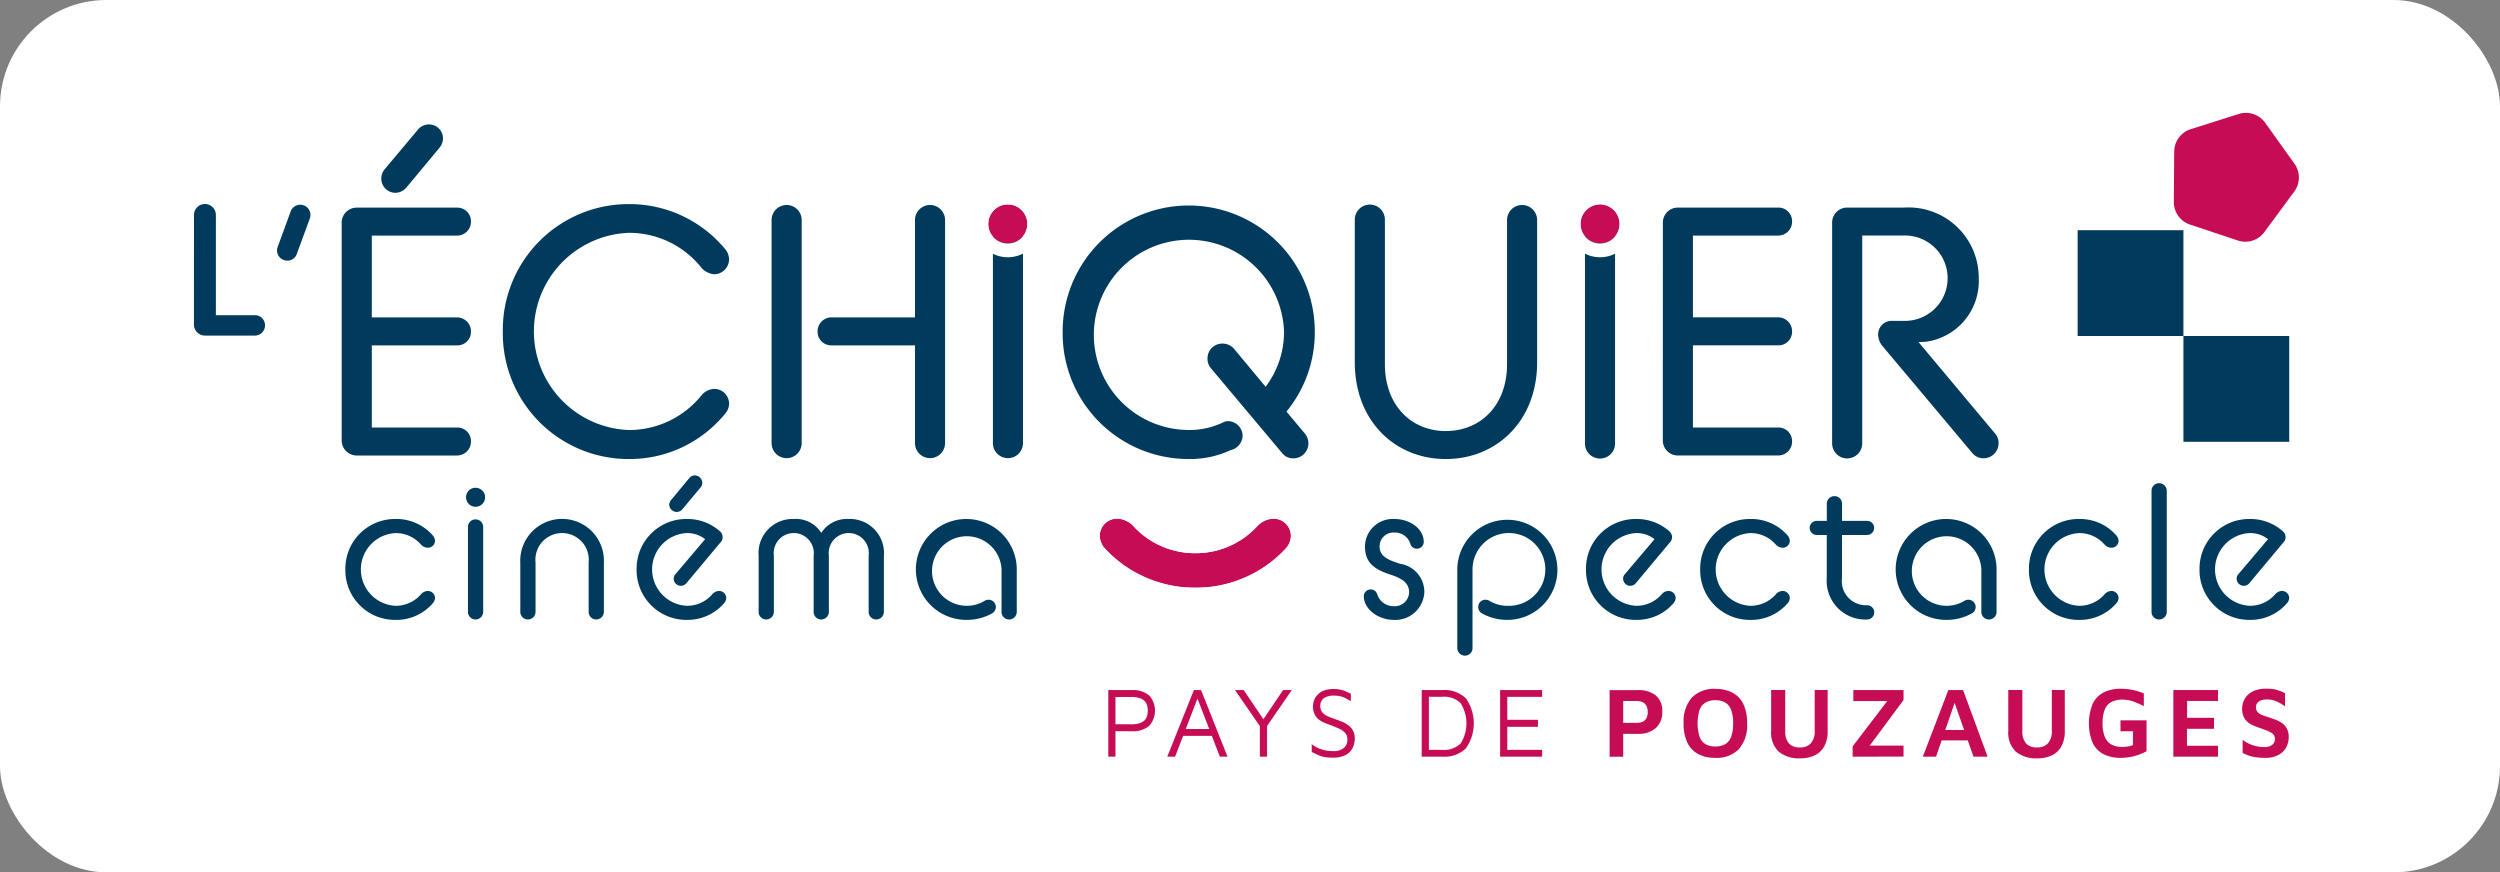 <?xml version="1.0" encoding="UTF-8"?> <svg xmlns="http://www.w3.org/2000/svg" width="235" height="82" viewBox="0 0 235 82"><rect x="0" y="0" width="235" height="82" fill="#808080" stroke="none"/><g id="Groupe_763" data-name="Groupe 763" transform="translate(-311 -2693)"><rect id="Rectangle_286" data-name="Rectangle 286" width="235" height="82" rx="10" transform="translate(311 2693)" fill="#fff"></rect><g id="Groupe_453" data-name="Groupe 453" transform="translate(329.234 2703.609)"><g id="Groupe_425" data-name="Groupe 425" transform="translate(85.945 54.125)"><path id="Tracé_632" data-name="Tracé 632" d="M441.14,139.751v2.394h-.676v-6.261h2.225a2.35,2.35,0,0,1,1.61.5,2.128,2.128,0,0,1,0,2.872,2.346,2.346,0,0,1-1.61.5Zm0-.648H442.6a2.582,2.582,0,0,0,.839-.112,1.07,1.07,0,0,0,.474-.305.989.989,0,0,0,.211-.418,1.979,1.979,0,0,0,0-.9.991.991,0,0,0-.211-.417,1.07,1.07,0,0,0-.474-.3,2.539,2.539,0,0,0-.839-.113H441.14Z" transform="translate(-440.464 -135.753)" fill="#c70c56"></path><path id="Tracé_633" data-name="Tracé 633" d="M448.24,142.145l2.5-6.261h.675l2.488,6.261h-.723l-2.168-5.632.14-.019-2.177,5.65Zm1.1-1.953.291-.647H452.7l.046.647Z" transform="translate(-442.694 -135.753)" fill="#c70c56"></path><path id="Tracé_634" data-name="Tracé 634" d="M459.5,142.145v-2.872l-2.337-3.389h.816l1.981,2.929-.216-.056,1.943-2.873h.817l-2.441,3.548.113-.432v3.145Z" transform="translate(-445.253 -135.753)" fill="#c70c56"></path><path id="Tracé_635" data-name="Tracé 635" d="M469.243,142.2a4.158,4.158,0,0,1-.8-.066,2.591,2.591,0,0,1-.591-.188q-.263-.122-.573-.282v-.732a2.853,2.853,0,0,0,.807.45,3.252,3.252,0,0,0,1.182.2,1.474,1.474,0,0,0,1.037-.3,1.016,1.016,0,0,0,.324-.774.91.91,0,0,0-.215-.634,1.675,1.675,0,0,0-.554-.394q-.337-.154-.713-.3-.319-.112-.633-.24a2.423,2.423,0,0,1-.567-.319,1.375,1.375,0,0,1-.4-.5,1.734,1.734,0,0,1-.15-.765,1.621,1.621,0,0,1,.1-.535,1.549,1.549,0,0,1,.319-.526,1.589,1.589,0,0,1,.591-.394,2.439,2.439,0,0,1,.906-.15,3.239,3.239,0,0,1,.624.052,2.529,2.529,0,0,1,.493.15q.234.1.526.24v.694c-.163-.094-.318-.18-.465-.257a2.212,2.212,0,0,0-.487-.188,2.63,2.63,0,0,0-.653-.07,1.732,1.732,0,0,0-.737.131.865.865,0,0,0-.531.807.974.974,0,0,0,.173.61,1.289,1.289,0,0,0,.489.372,7.67,7.67,0,0,0,.727.286q.329.112.658.249a2.682,2.682,0,0,1,.6.338,1.541,1.541,0,0,1,.432.506,1.582,1.582,0,0,1,.164.755,1.976,1.976,0,0,1-.188.831,1.535,1.535,0,0,1-.638.675A2.451,2.451,0,0,1,469.243,142.2Z" transform="translate(-448.154 -135.716)" fill="#c70c56"></path><path id="Tracé_636" data-name="Tracé 636" d="M481.769,142.145v-6.261h1.962a2.878,2.878,0,0,1,2.2.785,4.1,4.1,0,0,1,0,4.687,2.869,2.869,0,0,1-2.2.789Zm.677-.638h1.238a2.249,2.249,0,0,0,1.745-.6,3.569,3.569,0,0,0,0-3.791,2.249,2.249,0,0,0-1.745-.6h-1.238Z" transform="translate(-452.309 -135.753)" fill="#c70c56"></path><path id="Tracé_637" data-name="Tracé 637" d="M492.1,142.145v-6.261h3.951v.639h-3.274v2.158h2.881v.657h-2.881v2.168h3.274v.638Z" transform="translate(-455.27 -135.753)" fill="#c70c56"></path><path id="Tracé_638" data-name="Tracé 638" d="M507.811,140v2.15h-1.276v-6.261h2.646a2.605,2.605,0,0,1,1.695.5,1.844,1.844,0,0,1,.606,1.511,1.989,1.989,0,0,1-.606,1.558,2.448,2.448,0,0,1-1.695.544Zm0-1.032h1.21a1.636,1.636,0,0,0,.54-.076.753.753,0,0,0,.334-.22.907.907,0,0,0,.173-.325,1.388,1.388,0,0,0,.051-.385,1.527,1.527,0,0,0-.051-.4.936.936,0,0,0-.173-.338.769.769,0,0,0-.334-.23,1.538,1.538,0,0,0-.54-.08h-1.21Z" transform="translate(-459.41 -135.753)" fill="#c70c56"></path><path id="Tracé_639" data-name="Tracé 639" d="M519.27,142.213a3.4,3.4,0,0,1-1.6-.352,2.349,2.349,0,0,1-1.027-1.07,4.068,4.068,0,0,1-.357-1.816,3.414,3.414,0,0,1,.774-2.426,2.9,2.9,0,0,1,2.211-.821,3.4,3.4,0,0,1,1.6.352,2.354,2.354,0,0,1,1.028,1.07,4.076,4.076,0,0,1,.357,1.816,3.413,3.413,0,0,1-.775,2.426A2.89,2.89,0,0,1,519.27,142.213Zm0-1.07a1.815,1.815,0,0,0,.924-.216,1.329,1.329,0,0,0,.559-.7,3.578,3.578,0,0,0,.187-1.263,3.524,3.524,0,0,0-.187-1.262,1.328,1.328,0,0,0-.559-.69,1.808,1.808,0,0,0-.924-.216,1.784,1.784,0,0,0-.925.22,1.352,1.352,0,0,0-.558.695,4.341,4.341,0,0,0,0,2.524,1.324,1.324,0,0,0,.558.69A1.819,1.819,0,0,0,519.27,141.143Z" transform="translate(-462.206 -135.708)" fill="#c70c56"></path><path id="Tracé_640" data-name="Tracé 640" d="M530.585,142.3a2.979,2.979,0,0,1-2.06-.633,2.477,2.477,0,0,1-.7-1.929v-3.857h1.323V139.7a1.772,1.772,0,0,0,.338,1.192,1.316,1.316,0,0,0,1.041.384,1.342,1.342,0,0,0,1.028-.384,1.7,1.7,0,0,0,.362-1.192v-3.821h1.22v3.857a2.922,2.922,0,0,1-.319,1.436,2,2,0,0,1-.891.849A3.059,3.059,0,0,1,530.585,142.3Z" transform="translate(-465.516 -135.753)" fill="#c70c56"></path><path id="Tracé_641" data-name="Tracé 641" d="M538.563,142.145v-.967l3.482-4.561.31.3h-3.727v-1.033h4.721v.939l-3.341,4.5-.376-.216h3.717v1.033Z" transform="translate(-468.595 -135.753)" fill="#c70c56"></path><path id="Tracé_642" data-name="Tracé 642" d="M547.813,142.145l2.4-6.261H551.6l2.3,6.261h-1.324l-2.046-5.829.563-.056-2.036,5.885Zm1.268-1.53.31-.976H552.3l.113.976Z" transform="translate(-471.247 -135.753)" fill="#c70c56"></path><path id="Tracé_643" data-name="Tracé 643" d="M561.837,142.3a2.979,2.979,0,0,1-2.061-.633,2.477,2.477,0,0,1-.7-1.929v-3.857H560.4V139.7a1.772,1.772,0,0,0,.338,1.192,1.316,1.316,0,0,0,1.041.384,1.343,1.343,0,0,0,1.028-.384,1.7,1.7,0,0,0,.362-1.192v-3.821h1.22v3.857a2.922,2.922,0,0,1-.319,1.436,2,2,0,0,1-.892.849A3.058,3.058,0,0,1,561.837,142.3Z" transform="translate(-474.477 -135.753)" fill="#c70c56"></path><path id="Tracé_644" data-name="Tracé 644" d="M572.71,142.208a3.57,3.57,0,0,1-1.614-.338,2.289,2.289,0,0,1-1.037-1.056,4.9,4.9,0,0,1,0-3.694,2.31,2.31,0,0,1,1.037-1.065,3.5,3.5,0,0,1,1.6-.343,5.458,5.458,0,0,1,1.116.113,5.514,5.514,0,0,1,1.051.328v1.192a8.289,8.289,0,0,0-1.014-.441,2.962,2.962,0,0,0-.994-.169,2.211,2.211,0,0,0-1.028.216,1.377,1.377,0,0,0-.629.7,3.347,3.347,0,0,0-.211,1.3,3.241,3.241,0,0,0,.216,1.3,1.427,1.427,0,0,0,.624.709,2.039,2.039,0,0,0,.981.22,3.368,3.368,0,0,0,.55-.042,2.506,2.506,0,0,0,.483-.127v-1.3h-1.173v-1.032h2.45v2.909a5.374,5.374,0,0,1-1.173.46A4.88,4.88,0,0,1,572.71,142.208Z" transform="translate(-477.522 -135.704)" fill="#c70c56"></path><path id="Tracé_645" data-name="Tracé 645" d="M580.83,142.145v-6.261h4.2v1.023h-2.909v1.586h2.533v1.033h-2.543v1.595h2.919v1.024Z" transform="translate(-480.715 -135.753)" fill="#c70c56"></path><path id="Tracé_646" data-name="Tracé 646" d="M592.083,142.205a6.715,6.715,0,0,1-.84-.048,3.548,3.548,0,0,1-.68-.15,4.259,4.259,0,0,1-.619-.263v-1.238a3.007,3.007,0,0,0,.929.5,3.315,3.315,0,0,0,1.08.183,1.227,1.227,0,0,0,.765-.2.69.69,0,0,0,.258-.578.587.587,0,0,0-.211-.469,1.915,1.915,0,0,0-.558-.31q-.348-.132-.76-.272c-.194-.068-.383-.145-.568-.23a1.953,1.953,0,0,1-.5-.324,1.423,1.423,0,0,1-.352-.493,1.789,1.789,0,0,1-.131-.727,1.871,1.871,0,0,1,.131-.685,1.75,1.75,0,0,1,.4-.61,1.913,1.913,0,0,1,.708-.432,3,3,0,0,1,1.028-.159,4.188,4.188,0,0,1,.671.046,3.055,3.055,0,0,1,.544.141q.258.094.549.235v1.24c-.15-.107-.309-.208-.479-.305a2.911,2.911,0,0,0-.539-.24,2.2,2.2,0,0,0-.624-.1,1.644,1.644,0,0,0-.583.075.784.784,0,0,0-.375.253.637.637,0,0,0-.131.4.649.649,0,0,0,.164.464,1.227,1.227,0,0,0,.456.287c.193.075.413.151.656.225a7.026,7.026,0,0,1,.695.254,2.4,2.4,0,0,1,.578.342,1.409,1.409,0,0,1,.389.5,1.722,1.722,0,0,1,.141.732,2.03,2.03,0,0,1-.239.972,1.765,1.765,0,0,1-.728.713A2.534,2.534,0,0,1,592.083,142.205Z" transform="translate(-483.315 -135.701)" fill="#c70c56"></path></g><g id="Groupe_426" data-name="Groupe 426" transform="translate(13.885 1.089)"><path id="Tracé_647" data-name="Tracé 647" d="M339.433,70.561a1.407,1.407,0,0,1,1.4-1.4h9.452a1.279,1.279,0,0,1,1.3,1.3,1.307,1.307,0,0,1-1.3,1.332h-8.02V79.48h8.02a1.307,1.307,0,0,1,1.3,1.332,1.278,1.278,0,0,1-1.3,1.3h-8.02V89.83h8.02a1.279,1.279,0,0,1,1.3,1.3,1.307,1.307,0,0,1-1.3,1.331h-9.452a1.414,1.414,0,0,1-1.4-1.431Zm7.156-8.72a1.339,1.339,0,0,1,1.031-.5,1.308,1.308,0,0,1,1.332,1.3,1.374,1.374,0,0,1-.333.9l-3.1,3.728a1.4,1.4,0,0,1-1.031.5,1.335,1.335,0,0,1-1.331-1.331,1.366,1.366,0,0,1,.3-.865Z" transform="translate(-339.433 -61.342)" fill="#003b5e"></path><path id="Tracé_648" data-name="Tracé 648" d="M360.668,83.822A11.82,11.82,0,0,1,372.516,71.84a11.665,11.665,0,0,1,9.02,4.194,1.53,1.53,0,0,1,.4,1,1.414,1.414,0,0,1-1.431,1.4,1.84,1.84,0,0,1-1.132-.566,8.676,8.676,0,0,0-6.856-3.328,9.275,9.275,0,0,0,0,18.537,8.749,8.749,0,0,0,6.856-3.3,1.679,1.679,0,0,1,1.132-.566,1.393,1.393,0,0,1,1.431,1.4,1.451,1.451,0,0,1-.4.965,11.588,11.588,0,0,1-9.02,4.227A11.819,11.819,0,0,1,360.668,83.822Z" transform="translate(-345.522 -64.352)" fill="#003b5e"></path><path id="Tracé_649" data-name="Tracé 649" d="M396.09,73.365a1.414,1.414,0,1,1,2.829,0V94.332a1.414,1.414,0,1,1-2.829,0Zm13.479,11.781h-7.855a1.278,1.278,0,0,1-1.3-1.3,1.307,1.307,0,0,1,1.3-1.332h7.855V73.365a1.414,1.414,0,1,1,2.829,0V94.332a1.414,1.414,0,1,1-2.829,0Z" transform="translate(-355.68 -64.379)" fill="#003b5e"></path><path id="Tracé_650" data-name="Tracé 650" d="M425.258,73.365a1.414,1.414,0,1,1,2.829,0V94.332a1.414,1.414,0,1,1-2.829,0Z" transform="translate(-364.044 -64.379)" fill="#003b5e"></path><path id="Tracé_651" data-name="Tracé 651" d="M434.451,83.822a11.849,11.849,0,1,1,23.7,0,11.7,11.7,0,0,1-2.663,7.521l1.731,2.064a1.456,1.456,0,0,1,.332.931,1.406,1.406,0,0,1-1.4,1.4,1.309,1.309,0,0,1-1.1-.532L448.4,87.283a1.342,1.342,0,0,1-.333-.932,1.385,1.385,0,0,1,1.4-1.4,1.421,1.421,0,0,1,1.1.5l2.962,3.561a8.524,8.524,0,0,0,1.73-5.191,8.941,8.941,0,1,0-8.953,9.252,7.216,7.216,0,0,0,3.262-.732.886.886,0,0,1,.4-.1,1.4,1.4,0,0,1,1.4,1.364,1.444,1.444,0,0,1-1.132,1.364,9.018,9.018,0,0,1-3.927.832A11.819,11.819,0,0,1,434.451,83.822Z" transform="translate(-366.68 -64.352)" fill="#003b5e"></path><path id="Tracé_652" data-name="Tracé 652" d="M472.953,86.744V73.365a1.415,1.415,0,1,1,2.829,0V86.91c0,3.928,2.529,6.29,5.724,6.29,3.228,0,5.757-2.362,5.757-6.29V73.365a1.414,1.414,0,1,1,2.829,0v13.38c0,5.491-3.794,9.085-8.586,9.085S472.953,92.235,472.953,86.744Z" transform="translate(-377.721 -64.379)" fill="#003b5e"></path><path id="Tracé_653" data-name="Tracé 653" d="M503.288,73.365a1.415,1.415,0,1,1,2.829,0V94.332a1.415,1.415,0,1,1-2.829,0Z" transform="translate(-386.42 -64.379)" fill="#003b5e"></path><path id="Tracé_654" data-name="Tracé 654" d="M513.554,73.7a1.407,1.407,0,0,1,1.4-1.4H524.4a1.279,1.279,0,0,1,1.3,1.3,1.307,1.307,0,0,1-1.3,1.332h-8.02v7.687h8.02a1.307,1.307,0,0,1,1.3,1.332,1.278,1.278,0,0,1-1.3,1.3h-8.02v7.722h8.02a1.279,1.279,0,0,1,1.3,1.3,1.307,1.307,0,0,1-1.3,1.331h-9.452a1.414,1.414,0,0,1-1.4-1.431Z" transform="translate(-389.363 -64.486)" fill="#003b5e"></path><path id="Tracé_655" data-name="Tracé 655" d="M535.862,73.7a1.407,1.407,0,0,1,1.4-1.4h5.392a6.6,6.6,0,0,1,6.988,6.656,5.746,5.746,0,0,1-4.993,5.958l-.665.033,7.189,8.587a1.29,1.29,0,0,1,.332.931,1.407,1.407,0,0,1-1.4,1.4,1.352,1.352,0,0,1-1.1-.532l-8.387-9.985a1.748,1.748,0,0,1-.432-1.1,1.271,1.271,0,0,1,1.264-1.3h1.1a4.013,4.013,0,1,0,0-8.02h-3.86v19.5a1.415,1.415,0,1,1-2.829,0Z" transform="translate(-395.76 -64.486)" fill="#003b5e"></path></g><g id="Groupe_428" data-name="Groupe 428" transform="translate(0 8.568)"><g id="Groupe_427" data-name="Groupe 427"><path id="Tracé_656" data-name="Tracé 656" d="M319.965,72.856a1.029,1.029,0,0,1,2.058,0v9.421H325.7a.942.942,0,0,1,.942.959.953.953,0,0,1-.942.959h-4.71a1.042,1.042,0,0,1-1.029-1.029Z" transform="translate(-319.965 -71.827)" fill="#003b5e"></path><path id="Tracé_657" data-name="Tracé 657" d="M332.194,72.551a.958.958,0,1,1,1.8.663l-1.222,3.332a.926.926,0,0,1-.907.628.952.952,0,0,1-.889-1.292Z" transform="translate(-323.105 -71.855)" fill="#003b5e"></path></g></g><g id="Groupe_429" data-name="Groupe 429" transform="translate(177.064 11.03)"><rect id="Rectangle_158" data-name="Rectangle 158" width="9.945" height="9.945" transform="translate(9.945 9.945)" fill="#003b5e"></rect><rect id="Rectangle_159" data-name="Rectangle 159" width="9.945" height="9.945" transform="translate(0 0)" fill="#003b5e"></rect></g><g id="Groupe_430" data-name="Groupe 430" transform="translate(73.363 7.307)"><circle id="Ellipse_14" data-name="Ellipse 14" cx="1.838" cy="1.838" r="1.838" transform="translate(1.298 1.298)" fill="#c70c56"></circle><path id="Tracé_658" data-name="Tracé 658" d="M425.958,71.356a1.838,1.838,0,1,1-1.838,1.838,1.838,1.838,0,0,1,1.838-1.838m0-1.3a3.135,3.135,0,1,0,3.136,3.135,3.139,3.139,0,0,0-3.136-3.135Z" transform="translate(-422.823 -70.059)" fill="#fff"></path></g><g id="Groupe_431" data-name="Groupe 431" transform="translate(129.035 7.307)"><circle id="Ellipse_15" data-name="Ellipse 15" cx="1.838" cy="1.838" r="1.838" transform="translate(1.298 1.298)" fill="#c70c56"></circle><path id="Tracé_659" data-name="Tracé 659" d="M504.015,71.356a1.838,1.838,0,1,1-1.838,1.838,1.838,1.838,0,0,1,1.838-1.838m0-1.3a3.135,3.135,0,1,0,3.135,3.135,3.139,3.139,0,0,0-3.135-3.135Z" transform="translate(-500.879 -70.059)" fill="#fff"></path></g><g id="Groupe_433" data-name="Groupe 433" transform="translate(14.23 34.079)"><g id="Groupe_432" data-name="Groupe 432"><path id="Tracé_660" data-name="Tracé 660" d="M339.916,118.081a4.667,4.667,0,0,1,4.723-4.742,4.544,4.544,0,0,1,3.489,1.539.836.836,0,0,1,.215.5.664.664,0,0,1-.716.661.908.908,0,0,1-.608-.3,3.118,3.118,0,0,0-2.38-1.074,3.421,3.421,0,0,0,0,6.835,3.147,3.147,0,0,0,2.38-1.073.891.891,0,0,1,.608-.322.678.678,0,0,1,.716.68.835.835,0,0,1-.215.484,4.53,4.53,0,0,1-3.489,1.556A4.667,4.667,0,0,1,339.916,118.081Z" transform="translate(-339.916 -109.242)" fill="#003b5e"></path><path id="Tracé_661" data-name="Tracé 661" d="M355.822,110.12a.886.886,0,0,1,.894-.894.9.9,0,0,1,.9.894.909.909,0,0,1-.9.894A.9.9,0,0,1,355.822,110.12Zm.179,2.791a.706.706,0,0,1,.715-.715.718.718,0,0,1,.716.715v7.962a.722.722,0,0,1-.716.734.711.711,0,0,1-.715-.734Z" transform="translate(-344.477 -108.063)" fill="#003b5e"></path><path id="Tracé_662" data-name="Tracé 662" d="M362.972,117.472a3.933,3.933,0,1,1,7.855,0v4.58a.722.722,0,0,1-.716.734.711.711,0,0,1-.715-.734v-4.616a2.51,2.51,0,1,0-4.992,0v4.616a.722.722,0,0,1-.716.734.711.711,0,0,1-.715-.734Z" transform="translate(-346.527 -109.242)" fill="#003b5e"></path><path id="Tracé_663" data-name="Tracé 663" d="M378.3,116.434a4.667,4.667,0,0,1,4.723-4.742,4.577,4.577,0,0,1,3.095,1.145.72.72,0,0,1,.036,1.091l-3.185,3.812a.672.672,0,0,1-1.18-.412.6.6,0,0,1,.161-.447l2.791-3.293a2.725,2.725,0,0,0-1.717-.572,3.421,3.421,0,0,0,0,6.835,3.119,3.119,0,0,0,2.38-1.073.893.893,0,0,1,.608-.322.678.678,0,0,1,.716.68.832.832,0,0,1-.215.484,4.528,4.528,0,0,1-3.488,1.556A4.678,4.678,0,0,1,378.3,116.434Zm4.938-8.571a.686.686,0,0,1,.536-.268.71.71,0,0,1,.7.7.7.7,0,0,1-.161.429L382.6,110.78a.721.721,0,0,1-.518.251.712.712,0,0,1-.716-.68.745.745,0,0,1,.161-.429Z" transform="translate(-350.923 -107.595)" fill="#003b5e"></path><path id="Tracé_664" data-name="Tracé 664" d="M394.384,116.81a3.2,3.2,0,0,1,3.292-3.471,2.819,2.819,0,0,1,2.595,1.307,2.865,2.865,0,0,1,2.576-1.307,3.2,3.2,0,0,1,3.309,3.471v5.242a.722.722,0,0,1-.715.734.711.711,0,0,1-.716-.734v-5.26a1.886,1.886,0,1,0-3.74,0v5.26a.722.722,0,0,1-.715.734.711.711,0,0,1-.716-.734v-5.26a1.886,1.886,0,1,0-3.74,0v5.26a.722.722,0,0,1-.715.734.71.71,0,0,1-.715-.734Z" transform="translate(-355.535 -109.242)" fill="#003b5e"></path><path id="Tracé_665" data-name="Tracé 665" d="M423.187,122.053v-3.971a3.269,3.269,0,1,0-3.257,3.417,3.2,3.2,0,0,0,1.664-.466.754.754,0,0,1,.376-.107.686.686,0,0,1,.322,1.289,4.842,4.842,0,0,1-2.362.608,4.742,4.742,0,1,1,4.688-4.741v3.971a.722.722,0,0,1-.716.734A.711.711,0,0,1,423.187,122.053Z" transform="translate(-361.506 -109.242)" fill="#003b5e"></path><path id="Tracé_666" data-name="Tracé 666" d="M452.431,119.035a.68.68,0,1,1,0,1.359H448.6a.68.68,0,1,1,0-1.359Z" transform="translate(-370.888 -110.876)" fill="#003c5b"></path><path id="Tracé_667" data-name="Tracé 667" d="M474.785,119.96a.641.641,0,0,1,.608.429,1.6,1.6,0,0,0,1.593,1.145,1.341,1.341,0,0,0,1.414-1.307c0-.894-.716-1.306-1.664-1.628-1.235-.412-2.487-.9-2.487-2.666A2.615,2.615,0,0,1,477,113.339c1.5,0,2.773.931,2.773,2.148a.641.641,0,0,1-.644.644.625.625,0,0,1-.625-.5,1.526,1.526,0,0,0-1.5-1.019,1.3,1.3,0,0,0-1.378,1.324c0,.949.859,1.27,1.915,1.611a2.679,2.679,0,0,1,2.29,2.648,2.733,2.733,0,0,1-2.845,2.63c-1.557,0-2.845-1.056-2.845-2.218A.642.642,0,0,1,474.785,119.96Z" transform="translate(-378.406 -109.242)" fill="#003b5e"></path><path id="Tracé_668" data-name="Tracé 668" d="M488.785,122.215a.688.688,0,0,1-.358-.609.68.68,0,0,1,.68-.68.756.756,0,0,1,.376.107,3.2,3.2,0,0,0,1.664.466,3.422,3.422,0,1,0-3.256-3.417v7.371a.711.711,0,0,1-.716.733.721.721,0,0,1-.715-.733v-7.371a4.705,4.705,0,1,1,4.687,4.741A4.844,4.844,0,0,1,488.785,122.215Z" transform="translate(-381.938 -109.242)" fill="#003b5e"></path><path id="Tracé_669" data-name="Tracé 669" d="M503.419,118.081a4.667,4.667,0,0,1,4.723-4.742,4.58,4.58,0,0,1,3.1,1.145.719.719,0,0,1,.036,1.091l-3.185,3.812a.673.673,0,0,1-1.181-.412.6.6,0,0,1,.161-.447l2.791-3.293a2.724,2.724,0,0,0-1.717-.572,3.421,3.421,0,0,0,0,6.835,3.119,3.119,0,0,0,2.38-1.073.894.894,0,0,1,.608-.322.678.678,0,0,1,.716.68.832.832,0,0,1-.215.484,4.527,4.527,0,0,1-3.488,1.556A4.678,4.678,0,0,1,503.419,118.081Z" transform="translate(-386.802 -109.242)" fill="#003b5e"></path><path id="Tracé_670" data-name="Tracé 670" d="M518.471,118.081a4.668,4.668,0,0,1,4.724-4.742,4.541,4.541,0,0,1,3.488,1.539.832.832,0,0,1,.215.5.664.664,0,0,1-.716.661.91.91,0,0,1-.608-.3,3.117,3.117,0,0,0-2.379-1.074,3.421,3.421,0,0,0,0,6.835,3.145,3.145,0,0,0,2.379-1.073.892.892,0,0,1,.608-.322.678.678,0,0,1,.716.68.832.832,0,0,1-.215.484,4.528,4.528,0,0,1-3.488,1.556A4.667,4.667,0,0,1,518.471,118.081Z" transform="translate(-391.118 -109.242)" fill="#003b5e"></path><path id="Tracé_671" data-name="Tracé 671" d="M532.9,113.318a.661.661,0,0,1,.663-.663h.948v-1.61a.706.706,0,0,1,.716-.715.7.7,0,0,1,.715.715v1.61H538.3a.661.661,0,0,1,.662.663.672.672,0,0,1-.662.662h-2.362v4.044a2.267,2.267,0,0,0,2.362,2.558.671.671,0,0,1,0,1.342,3.635,3.635,0,0,1-3.793-3.9V113.98h-.948A.672.672,0,0,1,532.9,113.318Z" transform="translate(-395.255 -108.379)" fill="#003b5e"></path><path id="Tracé_672" data-name="Tracé 672" d="M552.319,122.053v-3.971a3.269,3.269,0,1,0-3.257,3.417,3.2,3.2,0,0,0,1.664-.466.754.754,0,0,1,.376-.107.686.686,0,0,1,.322,1.289,4.842,4.842,0,0,1-2.362.608,4.742,4.742,0,1,1,4.688-4.741v3.971a.722.722,0,0,1-.716.734A.711.711,0,0,1,552.319,122.053Z" transform="translate(-398.536 -109.242)" fill="#003b5e"></path><path id="Tracé_673" data-name="Tracé 673" d="M561.8,118.081a4.667,4.667,0,0,1,4.723-4.742,4.54,4.54,0,0,1,3.488,1.539.832.832,0,0,1,.215.5.664.664,0,0,1-.716.661.907.907,0,0,1-.608-.3,3.119,3.119,0,0,0-2.38-1.074,3.421,3.421,0,0,0,0,6.835,3.147,3.147,0,0,0,2.38-1.073.891.891,0,0,1,.608-.322.678.678,0,0,1,.716.68.832.832,0,0,1-.215.484,4.527,4.527,0,0,1-3.488,1.556A4.667,4.667,0,0,1,561.8,118.081Z" transform="translate(-403.543 -109.242)" fill="#003b5e"></path><path id="Tracé_674" data-name="Tracé 674" d="M577.957,109.339a.707.707,0,0,1,.715-.716.719.719,0,0,1,.716.716V120.7a.722.722,0,0,1-.716.734.711.711,0,0,1-.715-.734Z" transform="translate(-408.176 -107.89)" fill="#003b5e"></path><path id="Tracé_675" data-name="Tracé 675" d="M584.279,118.081A4.667,4.667,0,0,1,589,113.339a4.581,4.581,0,0,1,3.1,1.145.72.72,0,0,1,.036,1.091l-3.185,3.812a.672.672,0,0,1-1.18-.412.6.6,0,0,1,.16-.447l2.791-3.293a2.724,2.724,0,0,0-1.717-.572,3.421,3.421,0,0,0,0,6.835,3.116,3.116,0,0,0,2.38-1.073.894.894,0,0,1,.608-.322.678.678,0,0,1,.716.68.835.835,0,0,1-.215.484,4.531,4.531,0,0,1-3.49,1.556A4.678,4.678,0,0,1,584.279,118.081Z" transform="translate(-409.989 -109.242)" fill="#003b5e"></path></g></g><path id="Tracé_676" data-name="Tracé 676" d="M589.4,71.026l2.815-3.815a2.223,2.223,0,0,0,.02-2.611l-2.758-3.857A2.222,2.222,0,0,0,587,59.918l-4.52,1.431a2.222,2.222,0,0,0-1.551,2.1l-.035,4.741a2.221,2.221,0,0,0,1.518,2.124l4.5,1.5A2.222,2.222,0,0,0,589.4,71.026Z" transform="translate(-394.788 -59.815)" fill="#c70c56"></path><g id="Groupe_436" data-name="Groupe 436" transform="translate(83.722 36.716)"><g id="Groupe_435" data-name="Groupe 435"><g id="Groupe_434" data-name="Groupe 434"><path id="Tracé_677" data-name="Tracé 677" d="M456.787,116.144a1.794,1.794,0,0,0,.526-1.184A1.622,1.622,0,0,0,455.6,113.3a2.19,2.19,0,0,0-1.534.788,7.945,7.945,0,0,1-11.482,0,2.192,2.192,0,0,0-1.534-.79,1.623,1.623,0,0,0-1.71,1.664,1.794,1.794,0,0,0,.525,1.184,11.656,11.656,0,0,0,16.917.006Z" transform="translate(-437.92 -111.865)" fill="#c70c56"></path><path id="Tracé_678" data-name="Tracé 678" d="M440.481,112.717h0a2.191,2.191,0,0,1,1.533.79,7.757,7.757,0,0,0,5.74,2.455h0a7.756,7.756,0,0,0,5.738-2.451,2.189,2.189,0,0,1,1.533-.788h0a1.622,1.622,0,0,1,1.708,1.665,1.791,1.791,0,0,1-.526,1.183,11.146,11.146,0,0,1-8.455,3.634h0a11.15,11.15,0,0,1-8.458-3.64,1.794,1.794,0,0,1-.525-1.184,1.622,1.622,0,0,1,1.709-1.664m0-1.425h0a3.044,3.044,0,0,0-3.134,3.088,3.225,3.225,0,0,0,.912,2.16,13.081,13.081,0,0,0,18.994.007,3.23,3.23,0,0,0,.912-2.159,3.043,3.043,0,0,0-3.133-3.091,3.441,3.441,0,0,0-2.42,1.093l-.068.061-.035.031-.032.034a6.52,6.52,0,0,1-9.44,0L443,112.48l-.034-.031-.067-.06a3.441,3.441,0,0,0-2.421-1.1Z" transform="translate(-437.347 -111.292)" fill="#fff"></path></g></g></g></g></g></svg> 